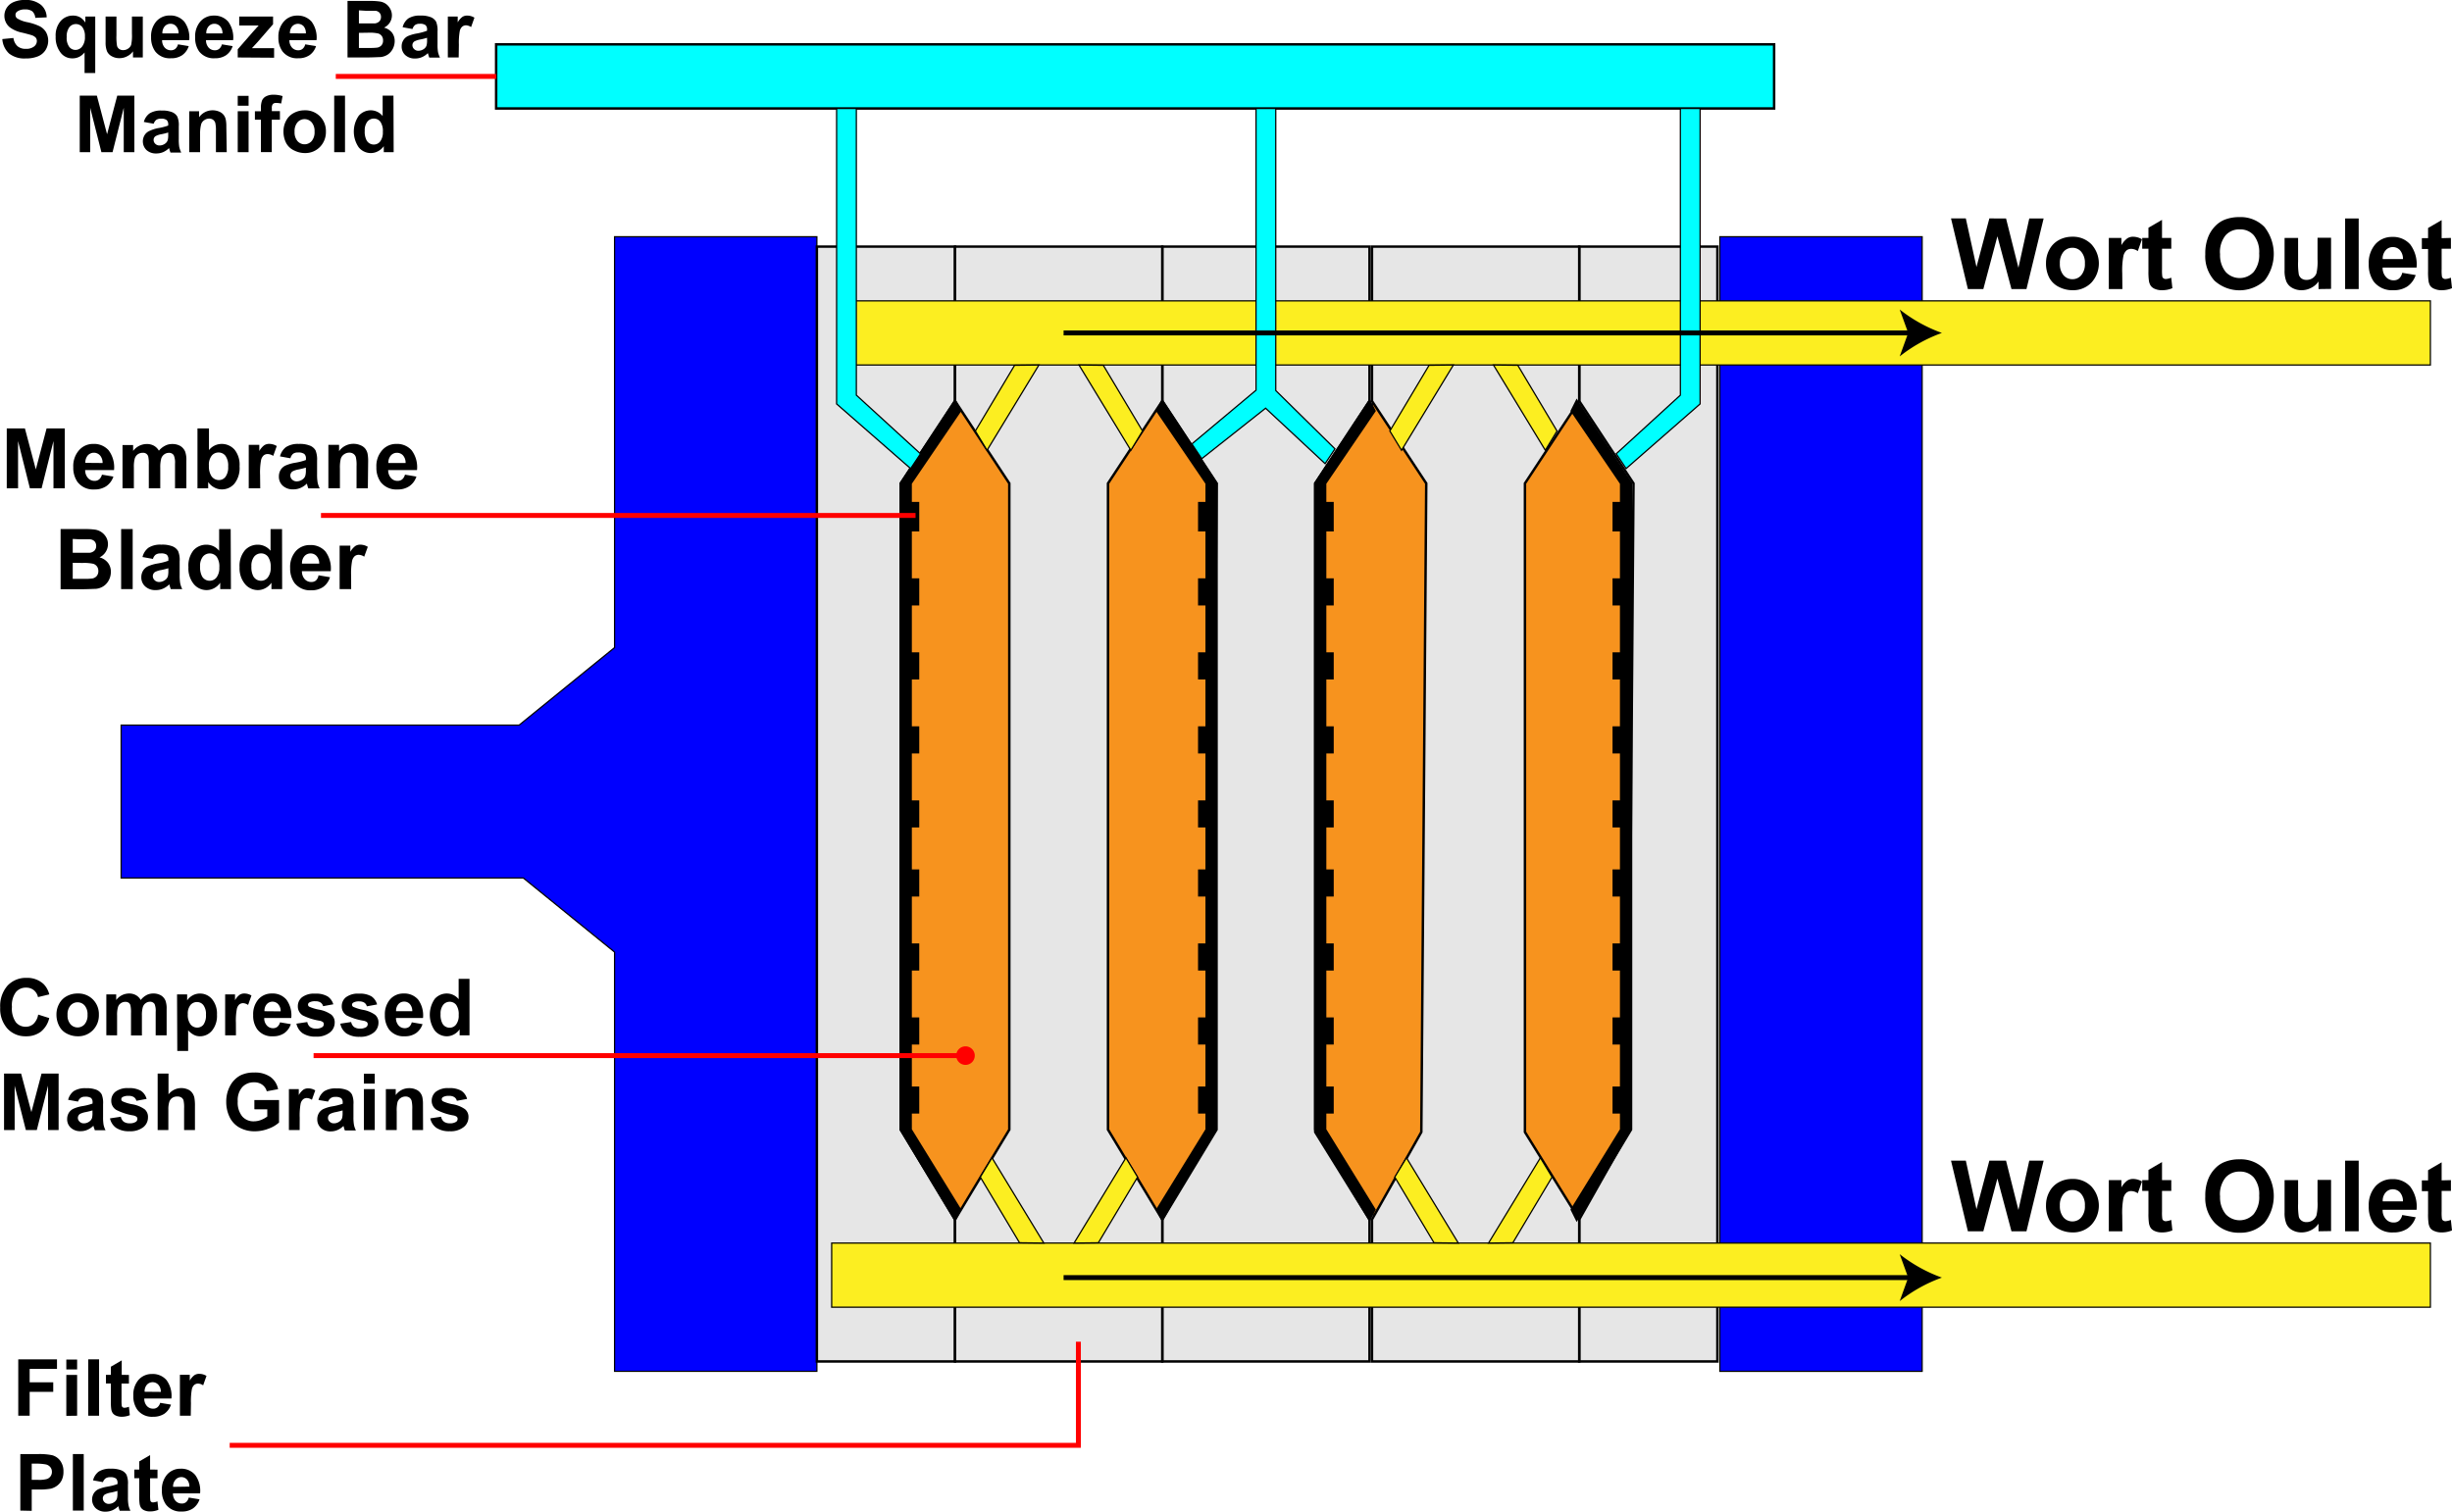 <?xml version="1.0" encoding="UTF-8"?> <svg xmlns="http://www.w3.org/2000/svg" viewBox="0 0 496.93 306.41"><title>Membrane Chamber 2 - Filtration</title><g id="Layer_1" data-name="Layer 1"><polygon points="183.55 97.99 183.55 228.99 194.55 247.21 205.55 228.99 205.55 97.99 194.55 81.29 183.55 97.99" style="fill:blue"></polygon><polygon points="223.55 97.99 223.55 228.99 234.55 247.21 244.55 228.99 245.55 97.99 234.55 81.29 223.55 97.99" style="fill:blue"></polygon><polygon points="267.75 97.73 267.75 229.73 278.75 246.95 288.75 229.73 289.75 97.73 278.75 81.03 267.75 97.73" style="fill:blue"></polygon><polygon points="308.05 97.73 308.05 229.73 319.05 246.95 329.05 229.73 330.05 97.73 319.05 81.03 308.05 97.73" style="fill:blue"></polygon><polygon points="183.55 97.99 183.55 228.99 194.55 247.21 205.55 228.99 205.55 97.99 194.55 81.29 183.55 97.99" style="fill:#f7931e;stroke:#000;stroke-miterlimit:10;stroke-width:0.25px"></polygon><polygon points="223.55 97.99 223.55 228.99 234.55 247.21 244.55 228.99 245.55 97.99 234.55 81.29 223.55 97.99" style="fill:#f7931e;stroke:#000;stroke-miterlimit:10;stroke-width:0.25px"></polygon><polygon points="267.75 97.73 267.75 229.73 278.75 246.95 288.75 229.73 289.75 97.73 278.75 81.03 267.75 97.73" style="fill:#f7931e;stroke:#000;stroke-miterlimit:10;stroke-width:0.25px"></polygon><polygon points="308.05 97.73 308.05 229.73 319.05 246.95 329.05 229.73 330.05 97.73 319.05 81.03 308.05 97.73" style="fill:#f7931e;stroke:#000;stroke-miterlimit:10;stroke-width:0.25px"></polygon></g><g id="Layer_8" data-name="Layer 8"><path d="M9.19,296.68l2.24.71a5,5,0,0,1-1.72,2.78,4.86,4.86,0,0,1-3,.91,4.92,4.92,0,0,1-3.75-1.55,6,6,0,0,1-1.47-4.27,6.25,6.25,0,0,1,1.48-4.44,5.07,5.07,0,0,1,3.88-1.58,4.82,4.82,0,0,1,3.42,1.24,4.56,4.56,0,0,1,1.17,2.11l-2.29.55a2.5,2.5,0,0,0-.85-1.41,2.45,2.45,0,0,0-1.57-.51,2.59,2.59,0,0,0-2.06.91,4.48,4.48,0,0,0-.8,3,4.77,4.77,0,0,0,.79,3.1,2.54,2.54,0,0,0,2,.92,2.31,2.31,0,0,0,1.58-.59A3.39,3.39,0,0,0,9.19,296.68Z" transform="translate(-1.45 -91.01)"></path><path d="M12.89,296.62a4.45,4.45,0,0,1,.54-2.11A3.68,3.68,0,0,1,15,292.94a4.48,4.48,0,0,1,2.2-.53,4.12,4.12,0,0,1,3.09,1.22,4.21,4.21,0,0,1,1.2,3.09,4.28,4.28,0,0,1-1.21,3.12,4.13,4.13,0,0,1-3.06,1.24,4.76,4.76,0,0,1-2.18-.52,3.53,3.53,0,0,1-1.57-1.51A5,5,0,0,1,12.89,296.62Zm2.25.12a2.71,2.71,0,0,0,.59,1.89,1.9,1.9,0,0,0,2.88,0,2.77,2.77,0,0,0,.58-1.9,2.73,2.73,0,0,0-.58-1.88,1.9,1.9,0,0,0-2.88,0A2.71,2.71,0,0,0,15.14,296.74Z" transform="translate(-1.45 -91.01)"></path><path d="M23,292.59h2v1.14a3.26,3.26,0,0,1,2.59-1.32,2.76,2.76,0,0,1,1.38.32,2.51,2.51,0,0,1,1,1,3.75,3.75,0,0,1,1.18-1,2.86,2.86,0,0,1,1.35-.32,3,3,0,0,1,1.55.37,2.25,2.25,0,0,1,.94,1.09,4.67,4.67,0,0,1,.23,1.71v5.31H33v-4.74a3.59,3.59,0,0,0-.22-1.6,1.06,1.06,0,0,0-.94-.47,1.49,1.49,0,0,0-.87.29,1.52,1.52,0,0,0-.58.82,5.91,5.91,0,0,0-.18,1.72v4H28v-4.55a6.16,6.16,0,0,0-.12-1.56.91.91,0,0,0-.36-.52,1.11,1.11,0,0,0-.67-.18,1.6,1.6,0,0,0-.91.28,1.44,1.44,0,0,0-.58.79,5.7,5.7,0,0,0-.18,1.71v4H23Z" transform="translate(-1.45 -91.01)"></path><path d="M37.33,292.59h2.05v1.22a3.08,3.08,0,0,1,1.08-1,3,3,0,0,1,1.51-.39,3.14,3.14,0,0,1,2.45,1.13,4.58,4.58,0,0,1,1,3.15,4.69,4.69,0,0,1-1,3.23A3.14,3.14,0,0,1,42,301.08a2.66,2.66,0,0,1-1.24-.28,4.05,4.05,0,0,1-1.18-.93v4.18h-2.2Zm2.18,4a3.22,3.22,0,0,0,.55,2.07,1.7,1.7,0,0,0,1.35.66,1.59,1.59,0,0,0,1.28-.61,3.22,3.22,0,0,0,.5-2,3,3,0,0,0-.52-1.94,1.62,1.62,0,0,0-1.3-.63,1.69,1.69,0,0,0-1.33.62A2.73,2.73,0,0,0,39.51,296.6Z" transform="translate(-1.45 -91.01)"></path><path d="M49.27,300.89H47.08v-8.3h2v1.18a3.41,3.41,0,0,1,.94-1.1,1.7,1.7,0,0,1,.95-.26,2.72,2.72,0,0,1,1.44.41l-.68,1.91a1.91,1.91,0,0,0-1-.36,1.2,1.2,0,0,0-.78.26,1.72,1.72,0,0,0-.5.92,12.38,12.38,0,0,0-.19,2.78Z" transform="translate(-1.45 -91.01)"></path><path d="M58.2,298.25l2.19.37a3.62,3.62,0,0,1-1.33,1.83,3.93,3.93,0,0,1-2.28.63,3.69,3.69,0,0,1-3.2-1.42,4.7,4.7,0,0,1-.82-2.86,4.63,4.63,0,0,1,1.07-3.23,3.55,3.55,0,0,1,2.73-1.16,3.65,3.65,0,0,1,2.92,1.22,5.36,5.36,0,0,1,1,3.74H55a2.17,2.17,0,0,0,.53,1.52,1.64,1.64,0,0,0,1.26.55,1.37,1.37,0,0,0,.87-.28A1.78,1.78,0,0,0,58.2,298.25Zm.13-2.22a2.09,2.09,0,0,0-.5-1.45,1.56,1.56,0,0,0-2.32,0,2,2,0,0,0-.46,1.42Z" transform="translate(-1.45 -91.01)"></path><path d="M61.52,298.52l2.21-.33a1.59,1.59,0,0,0,.57,1,1.9,1.9,0,0,0,1.2.33,2.16,2.16,0,0,0,1.28-.31.71.71,0,0,0,.29-.59.56.56,0,0,0-.16-.41,1.67,1.67,0,0,0-.73-.29,11.92,11.92,0,0,1-3.37-1.07,2.13,2.13,0,0,1-1-1.87,2.29,2.29,0,0,1,.85-1.81,4,4,0,0,1,2.64-.73,4.61,4.61,0,0,1,2.53.55A2.86,2.86,0,0,1,69,294.6l-2.07.38a1.31,1.31,0,0,0-.5-.74,1.86,1.86,0,0,0-1.06-.26,2.28,2.28,0,0,0-1.24.25.5.5,0,0,0-.25.44.49.49,0,0,0,.21.4,8.86,8.86,0,0,0,2.06.62,6.1,6.1,0,0,1,2.44,1,2,2,0,0,1,.69,1.64,2.52,2.52,0,0,1-1,2,4.27,4.27,0,0,1-2.82.82,4.64,4.64,0,0,1-2.69-.69A3.23,3.23,0,0,1,61.52,298.52Z" transform="translate(-1.45 -91.01)"></path><path d="M70.42,298.52l2.2-.33a1.69,1.69,0,0,0,.57,1,2,2,0,0,0,1.21.33,2.18,2.18,0,0,0,1.28-.31.71.71,0,0,0,.29-.59.56.56,0,0,0-.16-.41,1.67,1.67,0,0,0-.73-.29,11.92,11.92,0,0,1-3.37-1.07,2.13,2.13,0,0,1-1-1.87,2.29,2.29,0,0,1,.85-1.81,4,4,0,0,1,2.64-.73,4.61,4.61,0,0,1,2.53.55,2.86,2.86,0,0,1,1.14,1.64l-2.07.38a1.28,1.28,0,0,0-.51-.74,1.83,1.83,0,0,0-1-.26,2.32,2.32,0,0,0-1.25.25.52.52,0,0,0-.25.44.5.5,0,0,0,.22.4,8.7,8.7,0,0,0,2,.62,6.09,6.09,0,0,1,2.45,1,2,2,0,0,1,.69,1.64,2.52,2.52,0,0,1-1,2,4.27,4.27,0,0,1-2.82.82,4.64,4.64,0,0,1-2.69-.69A3.15,3.15,0,0,1,70.42,298.52Z" transform="translate(-1.45 -91.01)"></path><path d="M84.9,298.25l2.18.37a3.57,3.57,0,0,1-1.33,1.83,3.87,3.87,0,0,1-2.27.63,3.7,3.7,0,0,1-3.21-1.42,4.77,4.77,0,0,1-.82-2.86,4.59,4.59,0,0,1,1.08-3.23,3.55,3.55,0,0,1,2.73-1.16,3.68,3.68,0,0,1,2.92,1.22,5.41,5.41,0,0,1,1,3.74H81.7a2.22,2.22,0,0,0,.53,1.52,1.64,1.64,0,0,0,1.27.55,1.41,1.41,0,0,0,.87-.28A1.78,1.78,0,0,0,84.9,298.25ZM85,296a2.09,2.09,0,0,0-.49-1.45,1.51,1.51,0,0,0-1.14-.5,1.53,1.53,0,0,0-1.19.53,2.06,2.06,0,0,0-.46,1.42Z" transform="translate(-1.45 -91.01)"></path><path d="M96.6,300.89h-2v-1.22a3.34,3.34,0,0,1-1.2,1.06,3.08,3.08,0,0,1-1.39.35,3.15,3.15,0,0,1-2.45-1.16,5.63,5.63,0,0,1,0-6.42A3.24,3.24,0,0,1,92,292.41a3.08,3.08,0,0,1,2.4,1.15v-4.12h2.2Zm-5.86-4.33a3.71,3.71,0,0,0,.37,1.92,1.64,1.64,0,0,0,1.48.86,1.6,1.6,0,0,0,1.29-.64,2.94,2.94,0,0,0,.53-1.93,3.3,3.3,0,0,0-.51-2.06,1.69,1.69,0,0,0-2.63,0A2.8,2.8,0,0,0,90.74,296.56Z" transform="translate(-1.45 -91.01)"></path><path d="M2.27,320.09V308.64H5.73l2.08,7.81,2.06-7.81h3.46v11.45H11.19v-9l-2.28,9H6.69l-2.27-9v9Z" transform="translate(-1.45 -91.01)"></path><path d="M17.26,314.32l-2-.36a3.14,3.14,0,0,1,1.16-1.78,4.29,4.29,0,0,1,2.44-.57,5.32,5.32,0,0,1,2.19.34,2.23,2.23,0,0,1,1,.89,4.58,4.58,0,0,1,.29,2l0,2.56a9.15,9.15,0,0,0,.1,1.62,4.55,4.55,0,0,0,.4,1.11H20.65c0-.15-.12-.36-.21-.65,0-.13-.06-.21-.07-.26a3.87,3.87,0,0,1-1.21.82,3.28,3.28,0,0,1-1.36.28,2.79,2.79,0,0,1-2-.7,2.28,2.28,0,0,1-.74-1.76,2.41,2.41,0,0,1,.33-1.25,2.19,2.19,0,0,1,.94-.84,7.42,7.42,0,0,1,1.75-.52,12.24,12.24,0,0,0,2.13-.53v-.22a1.15,1.15,0,0,0-.31-.91,2,2,0,0,0-1.18-.26,1.51,1.51,0,0,0-.91.23A1.54,1.54,0,0,0,17.26,314.32Zm2.93,1.79c-.28.09-.72.2-1.33.33a4.27,4.27,0,0,0-1.2.38,1,1,0,0,0-.43.78,1.05,1.05,0,0,0,.35.79,1.18,1.18,0,0,0,.87.34,1.87,1.87,0,0,0,1.13-.39,1.4,1.4,0,0,0,.53-.73,4.23,4.23,0,0,0,.08-1.07Z" transform="translate(-1.45 -91.01)"></path><path d="M23.74,317.72l2.2-.33a1.69,1.69,0,0,0,.57,1,2,2,0,0,0,1.21.33,2.18,2.18,0,0,0,1.28-.31.71.71,0,0,0,.29-.59.56.56,0,0,0-.16-.41,1.67,1.67,0,0,0-.73-.29A11.92,11.92,0,0,1,25,316a2.13,2.13,0,0,1-1-1.87,2.29,2.29,0,0,1,.85-1.81,4,4,0,0,1,2.64-.73,4.61,4.61,0,0,1,2.53.55,2.86,2.86,0,0,1,1.14,1.64l-2.07.38a1.31,1.31,0,0,0-.5-.74,1.89,1.89,0,0,0-1.06-.26,2.32,2.32,0,0,0-1.25.25.52.52,0,0,0-.25.44.5.5,0,0,0,.22.4,8.2,8.2,0,0,0,2.05.62,6.09,6.09,0,0,1,2.45,1,2,2,0,0,1,.69,1.64,2.52,2.52,0,0,1-.95,2,4.27,4.27,0,0,1-2.82.82,4.64,4.64,0,0,1-2.69-.69A3.15,3.15,0,0,1,23.74,317.72Z" transform="translate(-1.45 -91.01)"></path><path d="M35.6,308.64v4.21a3.3,3.3,0,0,1,3.91-1,2.09,2.09,0,0,1,.91.72,2.6,2.6,0,0,1,.43,1,9.33,9.33,0,0,1,.11,1.65v4.87h-2.2v-4.38a6.82,6.82,0,0,0-.12-1.66,1.1,1.1,0,0,0-.44-.56,1.42,1.42,0,0,0-.8-.2,1.76,1.76,0,0,0-1,.26,1.54,1.54,0,0,0-.63.8,4.89,4.89,0,0,0-.2,1.58v4.16H33.4V308.64Z" transform="translate(-1.45 -91.01)"></path><path d="M53,315.88V314h5v4.56a6.28,6.28,0,0,1-2.11,1.24,7.6,7.6,0,0,1-2.79.54,6.28,6.28,0,0,1-3.13-.76,4.81,4.81,0,0,1-2-2.15,7,7,0,0,1-.67-3.06,6.61,6.61,0,0,1,.75-3.18A5.12,5.12,0,0,1,50.19,309a6,6,0,0,1,2.75-.57,5.44,5.44,0,0,1,3.33.9,4,4,0,0,1,1.54,2.47l-2.3.43a2.38,2.38,0,0,0-.91-1.33,2.7,2.7,0,0,0-1.66-.49,3.13,3.13,0,0,0-2.41,1,4,4,0,0,0-.9,2.85,4.46,4.46,0,0,0,.91,3.06,3,3,0,0,0,2.37,1,4,4,0,0,0,1.46-.29,5,5,0,0,0,1.25-.69v-1.45Z" transform="translate(-1.45 -91.01)"></path><path d="M62.18,320.09H60v-8.3h2V313a3.66,3.66,0,0,1,.94-1.1,1.72,1.72,0,0,1,.95-.26,2.78,2.78,0,0,1,1.45.41l-.68,1.91a1.94,1.94,0,0,0-1-.36,1.2,1.2,0,0,0-.78.26,1.66,1.66,0,0,0-.51.92,13.27,13.27,0,0,0-.18,2.78Z" transform="translate(-1.45 -91.01)"></path><path d="M67.94,314.32,66,314a3.14,3.14,0,0,1,1.16-1.78,4.27,4.27,0,0,1,2.44-.57,5.29,5.29,0,0,1,2.18.34,2.13,2.13,0,0,1,1,.89,4.4,4.4,0,0,1,.3,2l0,2.56a8.94,8.94,0,0,0,.11,1.62,4.94,4.94,0,0,0,.39,1.11H71.34a6.33,6.33,0,0,1-.21-.65c0-.13-.06-.21-.08-.26a3.72,3.72,0,0,1-1.2.82,3.33,3.33,0,0,1-1.37.28,2.82,2.82,0,0,1-2-.7,2.31,2.31,0,0,1-.73-1.76,2.41,2.41,0,0,1,.33-1.25,2.13,2.13,0,0,1,.94-.84,7.42,7.42,0,0,1,1.75-.52,12.5,12.5,0,0,0,2.13-.53v-.22a1.15,1.15,0,0,0-.31-.91,2,2,0,0,0-1.18-.26,1.49,1.49,0,0,0-.91.23A1.61,1.61,0,0,0,67.94,314.32Zm2.94,1.79c-.28.09-.73.2-1.33.33a4.27,4.27,0,0,0-1.2.38.93.93,0,0,0-.43.78,1,1,0,0,0,.34.79,1.18,1.18,0,0,0,.88.34,1.91,1.91,0,0,0,1.13-.39,1.4,1.4,0,0,0,.53-.73,4.77,4.77,0,0,0,.08-1.07Z" transform="translate(-1.45 -91.01)"></path><path d="M75.2,310.67v-2h2.2v2Zm0,9.42v-8.3h2.2v8.3Z" transform="translate(-1.45 -91.01)"></path><path d="M87.19,320.09H85v-4.23a6.7,6.7,0,0,0-.14-1.74,1.27,1.27,0,0,0-.46-.62,1.33,1.33,0,0,0-.76-.21,1.73,1.73,0,0,0-1,.31,1.58,1.58,0,0,0-.63.83,7.31,7.31,0,0,0-.16,1.9v3.76h-2.2v-8.3h2V313a3.31,3.31,0,0,1,2.73-1.4,3.19,3.19,0,0,1,1.33.26,2.09,2.09,0,0,1,.91.67,2.29,2.29,0,0,1,.43.92,6.83,6.83,0,0,1,.12,1.47Z" transform="translate(-1.45 -91.01)"></path><path d="M88.65,317.72l2.2-.33a1.59,1.59,0,0,0,.57,1,1.94,1.94,0,0,0,1.2.33,2.14,2.14,0,0,0,1.28-.31.69.69,0,0,0,.29-.59.59.59,0,0,0-.15-.41,1.73,1.73,0,0,0-.74-.29A11.81,11.81,0,0,1,89.94,316a2.14,2.14,0,0,1-1-1.87,2.32,2.32,0,0,1,.85-1.81,4,4,0,0,1,2.64-.73,4.65,4.65,0,0,1,2.54.55,2.86,2.86,0,0,1,1.14,1.64l-2.07.38a1.28,1.28,0,0,0-.51-.74,1.86,1.86,0,0,0-1.06-.26,2.28,2.28,0,0,0-1.24.25.5.5,0,0,0-.25.44.47.47,0,0,0,.22.4,8.2,8.2,0,0,0,2.05.62,6.09,6.09,0,0,1,2.45,1,2,2,0,0,1,.69,1.64,2.5,2.5,0,0,1-1,2,4.24,4.24,0,0,1-2.82.82,4.61,4.61,0,0,1-2.68-.69A3.15,3.15,0,0,1,88.65,317.72Z" transform="translate(-1.45 -91.01)"></path></g><g id="Layer_2" data-name="Layer 2"><polygon points="165.55 47.99 165.55 277.99 124.55 277.99 124.55 193 106.07 177.99 24.55 177.99 24.55 146.99 105.21 146.99 124.55 131.28 124.55 47.99 165.55 47.99" style="fill:blue;stroke:#000;stroke-miterlimit:10;stroke-width:0.25px"></polygon><rect x="348.55" y="47.99" width="41" height="230" style="fill:blue;stroke:#000;stroke-miterlimit:10;stroke-width:0.25px"></rect></g><g id="Layer_3" data-name="Layer 3"><polygon points="165.55 49.99 193.55 49.99 193.55 81.3 182.55 97.99 182.55 228.99 193.55 247.21 193.55 275.99 165.55 275.99 165.55 49.99" style="fill:#e6e6e6;stroke:#000;stroke-miterlimit:10;stroke-width:0.5px"></polygon><polygon points="348.05 49.99 320.05 49.99 320.05 81.3 331.05 97.99 330.05 229.49 320.05 247.21 320.05 275.99 348.05 275.99 348.05 49.99" style="fill:#e6e6e6;stroke:#000;stroke-miterlimit:10;stroke-width:0.5px"></polygon><polygon points="277.55 81.29 266.55 97.99 266.55 229.49 277.55 247.21 277.55 275.99 235.55 275.99 235.55 247.21 245.55 229.49 246.55 97.99 235.55 81.29 235.55 49.99 277.55 49.99 277.55 81.29" style="fill:#e6e6e6;stroke:#000;stroke-miterlimit:10;stroke-width:0.5px"></polygon><polygon points="235.55 81.29 224.55 97.99 224.55 228.99 235.55 247.21 235.55 275.99 193.55 275.99 193.55 247.21 204.55 228.99 204.55 97.99 193.55 81.29 193.55 49.99 235.55 49.99 235.55 81.29" style="fill:#e6e6e6;stroke:#000;stroke-miterlimit:10;stroke-width:0.5px"></polygon><polygon points="278.05 81.29 289.05 97.99 288.05 229.49 278.05 247.21 278.05 275.99 320.05 275.99 320.05 247.21 309.05 229.49 309.05 97.99 320.05 81.29 320.05 49.99 278.05 49.99 278.05 81.29" style="fill:#e6e6e6;stroke:#000;stroke-miterlimit:10;stroke-width:0.5px"></polygon></g><g id="Layer_5" data-name="Layer 5"><polygon points="184.55 228.99 194.55 245.21 193.55 247.21 182.55 228.99 182.55 97.99 193.55 81.29 194.55 83.29 184.55 97.99 184.55 101.99 186.05 101.99 186.05 107.49 184.55 107.48 184.55 117.49 186.05 117.49 186.05 122.49 184.55 122.49 184.55 132.49 186.05 132.49 186.05 137.49 184.55 137.49 184.55 147.49 186.05 147.49 186.05 152.49 184.55 152.49 184.55 162.5 186.05 162.5 186.05 167.49 184.55 167.49 184.55 176.49 186.05 176.49 186.05 181.49 184.55 181.49 184.55 191.49 186.05 191.49 186.05 196.49 184.55 196.49 184.55 206.5 186.05 206.5 186.05 211.49 184.55 211.49 184.55 220.5 186.05 220.5 186.05 225.49 184.55 225.49 184.55 228.99" style="stroke:#000;stroke-miterlimit:10;stroke-width:0.5px"></polygon><polygon points="244.55 228.99 234.55 245.21 235.55 247.21 246.55 228.99 246.55 97.99 235.55 81.29 234.55 83.29 244.55 97.99 244.55 101.99 243.05 101.99 243.05 107.49 244.55 107.48 244.55 117.49 243.05 117.49 243.05 122.49 244.55 122.49 244.55 132.49 243.05 132.49 243.05 137.49 244.55 137.49 244.55 147.49 243.05 147.49 243.05 152.49 244.55 152.49 244.55 162.5 243.05 162.5 243.05 167.49 244.55 167.49 244.55 176.49 243.05 176.49 243.05 181.49 244.55 181.49 244.55 191.49 243.05 191.49 243.05 196.49 244.55 196.49 244.55 206.5 243.05 206.5 243.05 211.49 244.55 211.49 244.55 220.5 243.05 220.5 243.05 225.49 244.55 225.49 244.55 228.99" style="stroke:#000;stroke-miterlimit:10;stroke-width:0.5px"></polygon><polygon points="268.55 228.99 278.55 245.21 277.55 247.21 266.55 228.99 266.55 97.99 277.55 81.29 278.55 83.29 268.55 97.99 268.55 101.99 270.05 101.99 270.05 107.49 268.55 107.48 268.55 117.49 270.05 117.49 270.05 122.49 268.55 122.49 268.55 132.49 270.05 132.49 270.05 137.49 268.55 137.49 268.55 147.49 270.05 147.49 270.05 152.49 268.55 152.49 268.55 162.5 270.05 162.5 270.05 167.49 268.55 167.49 268.55 176.49 270.05 176.49 270.05 181.49 268.55 181.49 268.55 191.49 270.05 191.49 270.05 196.49 268.55 196.49 268.55 206.5 270.05 206.5 270.05 211.49 268.55 211.49 268.55 220.5 270.05 220.5 270.05 225.49 268.55 225.49 268.55 228.99" style="stroke:#000;stroke-miterlimit:10;stroke-width:0.5px"></polygon><polygon points="328.55 228.99 318.55 245.21 319.55 247.21 330.55 228.99 330.55 97.99 319.55 81.29 318.55 83.29 328.55 97.99 328.55 101.99 327.05 101.99 327.05 107.49 328.55 107.48 328.55 117.49 327.05 117.49 327.05 122.49 328.55 122.49 328.55 132.49 327.05 132.49 327.05 137.49 328.55 137.49 328.55 147.49 327.05 147.49 327.05 152.49 328.55 152.49 328.55 162.5 327.05 162.5 327.05 167.49 328.55 167.49 328.55 176.49 327.05 176.49 327.05 181.49 328.55 181.49 328.55 191.49 327.05 191.49 327.05 196.49 328.55 196.49 328.55 206.5 327.05 206.5 327.05 211.49 328.55 211.49 328.55 220.5 327.05 220.5 327.05 225.49 328.55 225.49 328.55 228.99" style="stroke:#000;stroke-miterlimit:10;stroke-width:0.5px"></polygon></g><g id="Layer_4" data-name="Layer 4"><rect x="168.55" y="251.99" width="324" height="13" style="fill:#fcee21;stroke:#000;stroke-miterlimit:10;stroke-width:0.25px"></rect><rect x="170.55" y="60.99" width="322" height="13" style="fill:#fcee21;stroke:#000;stroke-miterlimit:10;stroke-width:0.25px"></rect><rect x="100.55" y="8.99" width="259" height="13" style="fill:aqua;stroke:#000;stroke-miterlimit:10;stroke-width:0.5px"></rect><polygon points="184.55 94.99 169.55 81.88 169.55 21.99 173.55 21.99 173.55 80.1 186.55 91.99 184.55 94.99" style="fill:aqua;stroke:#000;stroke-miterlimit:10;stroke-width:0.25px"></polygon><polygon points="329.55 94.99 344.55 81.88 344.55 21.99 340.55 21.99 340.55 80.1 327.55 91.99 329.55 94.99" style="fill:aqua;stroke:#000;stroke-miterlimit:10;stroke-width:0.25px"></polygon><polygon points="270.55 90.99 268.55 93.99 256.49 82.75 243.55 92.99 241.55 89.99 254.55 79.1 254.55 21.99 258.55 21.99 258.55 79.17 270.55 90.99" style="fill:aqua;stroke:#000;stroke-miterlimit:10;stroke-width:0.25px"></polygon><polygon points="201.04 234.7 211.55 251.99 206.62 251.93 198.67 238.61 201.04 234.7" style="fill:#fcee21;stroke:#000;stroke-miterlimit:10;stroke-width:0.25px"></polygon><path d="M225,349" transform="translate(-1.45 -91.01)" style="fill:none;stroke:#fcee21;stroke-miterlimit:10;stroke-width:4px"></path><path d="M235,328.17" transform="translate(-1.45 -91.01)" style="fill:none;stroke:#fcee21;stroke-miterlimit:10;stroke-width:4px"></path><path d="M317,346" transform="translate(-1.45 -91.01)" style="fill:none;stroke:#fcee21;stroke-miterlimit:10;stroke-width:4px"></path><path d="M327,325.17" transform="translate(-1.45 -91.01)" style="fill:none;stroke:#fcee21;stroke-miterlimit:10;stroke-width:4px"></path><path d="M305,347" transform="translate(-1.45 -91.01)" style="fill:none;stroke:#fcee21;stroke-miterlimit:10;stroke-width:4px"></path><path d="M295,326.17" transform="translate(-1.45 -91.01)" style="fill:none;stroke:#fcee21;stroke-miterlimit:10;stroke-width:4px"></path><path d="M326,183" transform="translate(-1.45 -91.01)" style="fill:none;stroke:#fcee21;stroke-miterlimit:10;stroke-width:4px"></path><path d="M316,162.17" transform="translate(-1.45 -91.01)" style="fill:none;stroke:#fcee21;stroke-miterlimit:10;stroke-width:4px"></path><path d="M236,182" transform="translate(-1.45 -91.01)" style="fill:none;stroke:#fcee21;stroke-miterlimit:10;stroke-width:4px"></path><path d="M226,161.17" transform="translate(-1.45 -91.01)" style="fill:none;stroke:#fcee21;stroke-miterlimit:10;stroke-width:4px"></path><path d="M295,184" transform="translate(-1.45 -91.01)" style="fill:none;stroke:#fcee21;stroke-miterlimit:10;stroke-width:4px"></path><path d="M305,163.17" transform="translate(-1.45 -91.01)" style="fill:none;stroke:#fcee21;stroke-miterlimit:10;stroke-width:4px"></path><path d="M201,182" transform="translate(-1.45 -91.01)" style="fill:none;stroke:#fcee21;stroke-miterlimit:10;stroke-width:4px"></path><polygon points="285.04 234.7 295.55 251.99 290.62 251.93 282.67 238.61 285.04 234.7" style="fill:#fcee21;stroke:#000;stroke-miterlimit:10;stroke-width:0.25px"></polygon><polygon points="228.18 234.7 217.67 251.99 222.6 251.93 230.55 238.61 228.18 234.7" style="fill:#fcee21;stroke:#000;stroke-miterlimit:10;stroke-width:0.25px"></polygon><polygon points="312.18 234.7 301.67 251.99 306.6 251.93 314.55 238.61 312.18 234.7" style="fill:#fcee21;stroke:#000;stroke-miterlimit:10;stroke-width:0.25px"></polygon><polygon points="200.04 91.28 210.55 73.99 205.62 74.05 197.67 87.37 200.04 91.28" style="fill:#fcee21;stroke:#000;stroke-miterlimit:10;stroke-width:0.25px"></polygon><polygon points="229.18 91.28 218.67 73.99 223.6 74.05 231.55 87.37 229.18 91.28" style="fill:#fcee21;stroke:#000;stroke-miterlimit:10;stroke-width:0.25px"></polygon><polygon points="313.18 91.28 302.67 73.99 307.6 74.05 315.55 87.37 313.18 91.28" style="fill:#fcee21;stroke:#000;stroke-miterlimit:10;stroke-width:0.25px"></polygon><polygon points="284.04 91.28 294.55 73.99 289.62 74.05 281.67 87.37 284.04 91.28" style="fill:#fcee21;stroke:#000;stroke-miterlimit:10;stroke-width:0.25px"></polygon><path d="M400.27,149.61l-3.42-14.32h3l2.16,9.84,2.61-9.84H408l2.51,10,2.2-10h2.91l-3.48,14.32H409.1l-2.85-10.7-2.85,10.7Z" transform="translate(-1.45 -91.01)"></path><path d="M416.1,144.28a5.61,5.61,0,0,1,.67-2.65,4.67,4.67,0,0,1,1.91-1.95,5.64,5.64,0,0,1,2.76-.68,5.19,5.19,0,0,1,3.86,1.53,5.75,5.75,0,0,1,0,7.77,5.12,5.12,0,0,1-3.82,1.54,6,6,0,0,1-2.72-.64,4.45,4.45,0,0,1-2-1.89A6.28,6.28,0,0,1,416.1,144.28Zm2.81.14a3.5,3.5,0,0,0,.73,2.37,2.35,2.35,0,0,0,1.81.82,2.32,2.32,0,0,0,1.8-.82,3.47,3.47,0,0,0,.73-2.39,3.4,3.4,0,0,0-.73-2.34,2.29,2.29,0,0,0-1.8-.82,2.32,2.32,0,0,0-1.81.82A3.47,3.47,0,0,0,418.91,144.42Z" transform="translate(-1.45 -91.01)"></path><path d="M431.58,149.61h-2.75V139.24h2.55v1.47a4.48,4.48,0,0,1,1.18-1.37,2.1,2.1,0,0,1,1.19-.34,3.53,3.53,0,0,1,1.8.52l-.85,2.39a2.39,2.39,0,0,0-1.29-.45,1.51,1.51,0,0,0-1,.32,2.15,2.15,0,0,0-.63,1.15,15.8,15.8,0,0,0-.23,3.48Z" transform="translate(-1.45 -91.01)"></path><path d="M441.49,139.24v2.19h-1.88v4.17a9.29,9.29,0,0,0,.06,1.48.6.6,0,0,0,.24.35.79.79,0,0,0,.47.14,3.48,3.48,0,0,0,1.1-.27l.23,2.13a5.3,5.3,0,0,1-2.16.41,3.37,3.37,0,0,1-1.34-.25,2,2,0,0,1-.88-.64,2.58,2.58,0,0,1-.38-1.07,12.94,12.94,0,0,1-.09-1.93v-4.52H435.6v-2.19h1.26v-2.06l2.75-1.6v3.66Z" transform="translate(-1.45 -91.01)"></path><path d="M448.38,142.54a9,9,0,0,1,.66-3.67,6.71,6.71,0,0,1,1.33-2,5.54,5.54,0,0,1,1.85-1.29,8,8,0,0,1,3.09-.56,6.71,6.71,0,0,1,5.06,2,8.79,8.79,0,0,1,0,10.89,7.54,7.54,0,0,1-10.12,0A7.35,7.35,0,0,1,448.38,142.54Zm3-.1a5.38,5.38,0,0,0,1.13,3.69,3.86,3.86,0,0,0,5.68,0,5.48,5.48,0,0,0,1.11-3.74,5.38,5.38,0,0,0-1.08-3.67,3.63,3.63,0,0,0-2.86-1.21,3.7,3.7,0,0,0-2.88,1.22A5.42,5.42,0,0,0,451.36,142.44Z" transform="translate(-1.45 -91.01)"></path><path d="M471.33,149.61v-1.55a3.84,3.84,0,0,1-1.49,1.3,4.13,4.13,0,0,1-1.94.48,3.77,3.77,0,0,1-1.88-.46,2.71,2.71,0,0,1-1.2-1.28,5.75,5.75,0,0,1-.37-2.3v-6.56h2.74V144a13.25,13.25,0,0,0,.15,2.68,1.5,1.5,0,0,0,.56.79,1.68,1.68,0,0,0,1,.28,2.13,2.13,0,0,0,1.26-.38,2,2,0,0,0,.76-1,10.84,10.84,0,0,0,.21-2.8v-4.37h2.74v10.37Z" transform="translate(-1.45 -91.01)"></path><path d="M476.72,149.61V135.29h2.75v14.32Z" transform="translate(-1.45 -91.01)"></path><path d="M488.29,146.31l2.73.46a4.55,4.55,0,0,1-1.66,2.29,4.93,4.93,0,0,1-2.85.78,4.68,4.68,0,0,1-4-1.76,6,6,0,0,1-1-3.58,5.73,5.73,0,0,1,1.35-4,4.45,4.45,0,0,1,3.41-1.46,4.6,4.6,0,0,1,3.65,1.53,6.77,6.77,0,0,1,1.28,4.68h-6.88a2.73,2.73,0,0,0,.67,1.9,2,2,0,0,0,1.58.68,1.63,1.63,0,0,0,1.08-.35A2.11,2.11,0,0,0,488.29,146.31Zm.15-2.78a2.66,2.66,0,0,0-.61-1.81,1.91,1.91,0,0,0-1.43-.62,1.89,1.89,0,0,0-1.48.66,2.51,2.51,0,0,0-.58,1.77Z" transform="translate(-1.45 -91.01)"></path><path d="M498.16,139.24v2.19h-1.88v4.17a9.29,9.29,0,0,0,.06,1.48.6.6,0,0,0,.24.35.79.79,0,0,0,.47.14,3.48,3.48,0,0,0,1.1-.27l.23,2.13a5.3,5.3,0,0,1-2.16.41,3.37,3.37,0,0,1-1.34-.25A2,2,0,0,1,494,149a2.58,2.58,0,0,1-.38-1.07,12.94,12.94,0,0,1-.09-1.93v-4.52h-1.26v-2.19h1.26v-2.06l2.75-1.6v3.66Z" transform="translate(-1.45 -91.01)"></path><line x1="215.55" y1="258.99" x2="387.51" y2="258.99" style="fill:none;stroke:#000;stroke-miterlimit:10"></line><path d="M395,350a30.1,30.1,0,0,0-8.55,4.76l1.72-4.76-1.72-4.75A30.31,30.31,0,0,0,395,350Z" transform="translate(-1.45 -91.01)"></path><line x1="215.55" y1="67.49" x2="387.51" y2="67.49" style="fill:none;stroke:#000;stroke-miterlimit:10"></line><path d="M395,158.5a30.1,30.1,0,0,0-8.55,4.76l1.72-4.76-1.72-4.75A30.31,30.31,0,0,0,395,158.5Z" transform="translate(-1.45 -91.01)"></path><path d="M196.5,186.5" transform="translate(-1.45 -91.01)" style="fill:none;stroke:#000;stroke-miterlimit:10"></path><path d="M400.27,340.61l-3.42-14.32h3l2.16,9.84,2.61-9.84H408l2.51,10,2.2-10h2.91l-3.48,14.32H409.1l-2.85-10.7-2.85,10.7Z" transform="translate(-1.45 -91.01)"></path><path d="M416.1,335.28a5.61,5.61,0,0,1,.67-2.65,4.67,4.67,0,0,1,1.91-1.95,5.64,5.64,0,0,1,2.76-.68,5.19,5.19,0,0,1,3.86,1.53,5.74,5.74,0,0,1,0,7.76,5.09,5.09,0,0,1-3.82,1.55,6,6,0,0,1-2.72-.64,4.45,4.45,0,0,1-2-1.89A6.28,6.28,0,0,1,416.1,335.28Zm2.81.14a3.5,3.5,0,0,0,.73,2.37,2.35,2.35,0,0,0,1.81.82,2.32,2.32,0,0,0,1.8-.82,3.47,3.47,0,0,0,.73-2.39,3.4,3.4,0,0,0-.73-2.34,2.29,2.29,0,0,0-1.8-.82,2.32,2.32,0,0,0-1.81.82A3.47,3.47,0,0,0,418.91,335.42Z" transform="translate(-1.45 -91.01)"></path><path d="M431.58,340.61h-2.75V330.24h2.55v1.47a4.48,4.48,0,0,1,1.18-1.37,2.1,2.1,0,0,1,1.19-.34,3.53,3.53,0,0,1,1.8.52l-.85,2.39a2.39,2.39,0,0,0-1.29-.45,1.51,1.51,0,0,0-1,.32,2.15,2.15,0,0,0-.63,1.15,15.8,15.8,0,0,0-.23,3.48Z" transform="translate(-1.45 -91.01)"></path><path d="M441.49,330.24v2.19h-1.88v4.18a9.21,9.21,0,0,0,.06,1.47.6.6,0,0,0,.24.35.79.79,0,0,0,.47.14,3.48,3.48,0,0,0,1.1-.27l.23,2.13a5.3,5.3,0,0,1-2.16.41,3.37,3.37,0,0,1-1.34-.25,2,2,0,0,1-.88-.64,2.58,2.58,0,0,1-.38-1.07,12.94,12.94,0,0,1-.09-1.93v-4.52H435.6v-2.19h1.26v-2.06l2.75-1.6v3.66Z" transform="translate(-1.45 -91.01)"></path><path d="M448.38,333.54a9,9,0,0,1,.66-3.67,6.71,6.71,0,0,1,1.33-2,5.37,5.37,0,0,1,1.85-1.28,7.81,7.81,0,0,1,3.09-.57,6.71,6.71,0,0,1,5.06,2,8.77,8.77,0,0,1,0,10.88,6.67,6.67,0,0,1-5,2,6.74,6.74,0,0,1-5.08-2A7.35,7.35,0,0,1,448.38,333.54Zm3-.1a5.38,5.38,0,0,0,1.13,3.69,3.86,3.86,0,0,0,5.68,0,5.48,5.48,0,0,0,1.11-3.74,5.38,5.38,0,0,0-1.08-3.67,3.63,3.63,0,0,0-2.86-1.21,3.7,3.7,0,0,0-2.88,1.22A5.42,5.42,0,0,0,451.36,333.44Z" transform="translate(-1.45 -91.01)"></path><path d="M471.33,340.61v-1.55a4,4,0,0,1-1.49,1.31,4.24,4.24,0,0,1-1.94.47,3.77,3.77,0,0,1-1.88-.46,2.71,2.71,0,0,1-1.2-1.28,5.75,5.75,0,0,1-.37-2.3v-6.56h2.74V335a13.25,13.25,0,0,0,.15,2.68,1.44,1.44,0,0,0,.56.78,1.61,1.61,0,0,0,1,.29,2.13,2.13,0,0,0,1.26-.38,2,2,0,0,0,.76-1,10.84,10.84,0,0,0,.21-2.8v-4.37h2.74v10.37Z" transform="translate(-1.45 -91.01)"></path><path d="M476.72,340.61V326.29h2.75v14.32Z" transform="translate(-1.45 -91.01)"></path><path d="M488.29,337.31l2.73.46a4.55,4.55,0,0,1-1.66,2.29,4.93,4.93,0,0,1-2.85.78,4.68,4.68,0,0,1-4-1.76,6,6,0,0,1-1-3.58,5.73,5.73,0,0,1,1.35-4,4.45,4.45,0,0,1,3.41-1.46,4.6,4.6,0,0,1,3.65,1.53,6.77,6.77,0,0,1,1.28,4.68h-6.88a2.73,2.73,0,0,0,.67,1.9,2,2,0,0,0,1.58.68,1.63,1.63,0,0,0,1.08-.35A2.11,2.11,0,0,0,488.29,337.31Zm.15-2.77a2.67,2.67,0,0,0-.61-1.82,1.91,1.91,0,0,0-1.43-.62,1.89,1.89,0,0,0-1.48.66,2.51,2.51,0,0,0-.58,1.78Z" transform="translate(-1.45 -91.01)"></path><path d="M498.16,330.24v2.19h-1.88v4.18a9.21,9.21,0,0,0,.06,1.47.6.6,0,0,0,.24.35.79.79,0,0,0,.47.14,3.48,3.48,0,0,0,1.1-.27l.23,2.13a5.3,5.3,0,0,1-2.16.41,3.37,3.37,0,0,1-1.34-.25A2,2,0,0,1,494,340a2.58,2.58,0,0,1-.38-1.07,12.94,12.94,0,0,1-.09-1.93v-4.52h-1.26v-2.19h1.26v-2.06l2.75-1.6v3.66Z" transform="translate(-1.45 -91.01)"></path></g><g id="Layer_9" data-name="Layer 9"><path d="M1.92,98.93l2.25-.22A2.76,2.76,0,0,0,5,100.38a2.5,2.5,0,0,0,1.67.53,2.56,2.56,0,0,0,1.69-.48,1.41,1.41,0,0,0,.56-1.1,1.08,1.08,0,0,0-.23-.69,1.92,1.92,0,0,0-.84-.5c-.27-.09-.89-.26-1.85-.5a6.29,6.29,0,0,1-2.61-1.13A3,3,0,0,1,2.34,94.2a2.94,2.94,0,0,1,.49-1.63,3.07,3.07,0,0,1,1.43-1.16A5.71,5.71,0,0,1,6.52,91,4.82,4.82,0,0,1,9.76,92a3.36,3.36,0,0,1,1.15,2.53l-2.31.1A2,2,0,0,0,8,93.31a2.34,2.34,0,0,0-1.47-.39,2.59,2.59,0,0,0-1.57.42.81.81,0,0,0-.37.71.86.86,0,0,0,.34.69A6,6,0,0,0,7,95.51a11.19,11.19,0,0,1,2.49.82,3.26,3.26,0,0,1,1.27,1.17,3.59,3.59,0,0,1-.09,3.67,3.31,3.31,0,0,1-1.55,1.27,6.44,6.44,0,0,1-2.49.42,5,5,0,0,1-3.34-1A4.4,4.4,0,0,1,1.92,98.93Z" transform="translate(-1.45 -91.01)"></path><path d="M18.59,105.81v-4.17a3.26,3.26,0,0,1-1.07.88,3,3,0,0,1-1.39.32,2.92,2.92,0,0,1-2.32-1.06,5,5,0,0,1-1.08-3.36,4.48,4.48,0,0,1,1-3.13,3.26,3.26,0,0,1,2.51-1.12,2.9,2.9,0,0,1,1.44.35,3.31,3.31,0,0,1,1.07,1.07V94.36h2v11.45Zm.07-7.4a3,3,0,0,0-.52-1.9,1.64,1.64,0,0,0-1.3-.62,1.67,1.67,0,0,0-1.33.63,3.09,3.09,0,0,0-.54,2,3,3,0,0,0,.52,2,1.58,1.58,0,0,0,1.27.61,1.72,1.72,0,0,0,1.33-.68A3.08,3.08,0,0,0,18.66,98.41Z" transform="translate(-1.45 -91.01)"></path><path d="M28.4,102.66v-1.24a3.16,3.16,0,0,1-1.19,1,3.27,3.27,0,0,1-1.56.38,3.08,3.08,0,0,1-1.5-.36,2.22,2.22,0,0,1-1-1,4.61,4.61,0,0,1-.3-1.84V94.36h2.2v3.81a10.76,10.76,0,0,0,.12,2.15,1.17,1.17,0,0,0,.44.62,1.3,1.3,0,0,0,.81.23,1.7,1.7,0,0,0,1-.31,1.54,1.54,0,0,0,.61-.76,9,9,0,0,0,.16-2.24v-3.5h2.2v8.3Z" transform="translate(-1.45 -91.01)"></path><path d="M37.52,100l2.18.36a3.55,3.55,0,0,1-1.33,1.84,3.87,3.87,0,0,1-2.27.62,3.72,3.72,0,0,1-3.21-1.41,4.79,4.79,0,0,1-.82-2.86,4.59,4.59,0,0,1,1.08-3.23,3.56,3.56,0,0,1,2.73-1.17A3.68,3.68,0,0,1,38.8,95.4a5.41,5.41,0,0,1,1,3.74h-5.5a2.23,2.23,0,0,0,.53,1.52,1.67,1.67,0,0,0,1.27.54,1.35,1.35,0,0,0,.87-.28A1.74,1.74,0,0,0,37.52,100Zm.12-2.22a2.09,2.09,0,0,0-.49-1.45,1.51,1.51,0,0,0-1.14-.5,1.53,1.53,0,0,0-1.19.53,2.06,2.06,0,0,0-.46,1.42Z" transform="translate(-1.45 -91.01)"></path><path d="M46.42,100l2.18.36a3.55,3.55,0,0,1-1.33,1.84,3.92,3.92,0,0,1-2.28.62,3.71,3.71,0,0,1-3.2-1.41A4.72,4.72,0,0,1,41,98.57a4.59,4.59,0,0,1,1.08-3.23,3.55,3.55,0,0,1,2.72-1.17A3.69,3.69,0,0,1,47.7,95.4a5.41,5.41,0,0,1,1,3.74h-5.5a2.23,2.23,0,0,0,.53,1.52,1.67,1.67,0,0,0,1.27.54,1.31,1.31,0,0,0,.86-.28A1.69,1.69,0,0,0,46.42,100Zm.12-2.22a2.14,2.14,0,0,0-.49-1.45,1.51,1.51,0,0,0-1.14-.5,1.53,1.53,0,0,0-1.19.53,2,2,0,0,0-.46,1.42Z" transform="translate(-1.45 -91.01)"></path><path d="M49.63,102.66V101l3.11-3.57c.51-.59.88-1,1.13-1.25l-1,0H49.93V94.36h6.86v1.56l-3.17,3.65-1.12,1.21,1.13,0H57v1.93Z" transform="translate(-1.45 -91.01)"></path><path d="M63.31,100l2.19.36a3.55,3.55,0,0,1-1.33,1.84,3.92,3.92,0,0,1-2.28.62,3.71,3.71,0,0,1-3.2-1.41,4.72,4.72,0,0,1-.82-2.86A4.59,4.59,0,0,1,59,95.34a3.53,3.53,0,0,1,2.72-1.17A3.69,3.69,0,0,1,64.6,95.4a5.41,5.41,0,0,1,1,3.74h-5.5a2.19,2.19,0,0,0,.53,1.52,1.67,1.67,0,0,0,1.27.54,1.31,1.31,0,0,0,.86-.28A1.68,1.68,0,0,0,63.31,100Zm.13-2.22A2.14,2.14,0,0,0,63,96.35a1.58,1.58,0,0,0-2.33,0,2,2,0,0,0-.46,1.42Z" transform="translate(-1.45 -91.01)"></path><path d="M71.88,91.2h4.57a12.46,12.46,0,0,1,2,.12,2.88,2.88,0,0,1,1.2.47,3,3,0,0,1,.88,1,2.73,2.73,0,0,1-1.26,3.82,3,3,0,0,1,1.61,1,2.8,2.8,0,0,1,.56,1.73,3.46,3.46,0,0,1-.36,1.52,3.2,3.2,0,0,1-1,1.18,3.29,3.29,0,0,1-1.55.54c-.38,0-1.31.07-2.79.08H71.88Zm2.31,1.91v2.65H75.7c.91,0,1.47,0,1.68,0a1.54,1.54,0,0,0,.94-.41,1.23,1.23,0,0,0,.34-.89,1.24,1.24,0,0,0-.3-.87,1.32,1.32,0,0,0-.87-.4c-.23,0-.88,0-2,0Zm0,4.56v3.06h2.14a11.73,11.73,0,0,0,1.59-.07,1.52,1.52,0,0,0,.84-.46,1.44,1.44,0,0,0,.32-1,1.47,1.47,0,0,0-.25-.88,1.44,1.44,0,0,0-.72-.52,7.92,7.92,0,0,0-2-.16Z" transform="translate(-1.45 -91.01)"></path><path d="M85.05,96.89l-2-.36a3.13,3.13,0,0,1,1.15-1.78,4.28,4.28,0,0,1,2.44-.58,5.29,5.29,0,0,1,2.19.35,2.22,2.22,0,0,1,1,.88,4.67,4.67,0,0,1,.29,2l0,2.56a9,9,0,0,0,.1,1.61,4.9,4.9,0,0,0,.4,1.12H88.45a6.33,6.33,0,0,1-.21-.65l-.08-.26a3.87,3.87,0,0,1-1.21.82,3.44,3.44,0,0,1-1.36.27,2.83,2.83,0,0,1-2-.69,2.32,2.32,0,0,1-.74-1.76,2.28,2.28,0,0,1,.34-1.25,2.16,2.16,0,0,1,.94-.85,7.73,7.73,0,0,1,1.74-.51A11.55,11.55,0,0,0,88,97.24V97a1.13,1.13,0,0,0-.32-.9,1.87,1.87,0,0,0-1.18-.27,1.59,1.59,0,0,0-.91.23A1.62,1.62,0,0,0,85.05,96.89ZM88,98.67a12.47,12.47,0,0,1-1.34.34,4.27,4.27,0,0,0-1.2.38.93.93,0,0,0-.43.78,1.07,1.07,0,0,0,.35.79,1.18,1.18,0,0,0,.87.34,1.92,1.92,0,0,0,1.14-.39,1.38,1.38,0,0,0,.52-.73A4.14,4.14,0,0,0,88,99.11Z" transform="translate(-1.45 -91.01)"></path><path d="M94.41,102.66h-2.2v-8.3h2v1.18a3.53,3.53,0,0,1,.94-1.1,1.73,1.73,0,0,1,1-.27,2.79,2.79,0,0,1,1.45.42l-.68,1.91a1.94,1.94,0,0,0-1-.36,1.2,1.2,0,0,0-.78.26,1.63,1.63,0,0,0-.51.91,13.34,13.34,0,0,0-.18,2.78Z" transform="translate(-1.45 -91.01)"></path><path d="M17.61,121.86V110.4h3.47l2.07,7.82,2.06-7.82h3.47v11.46H26.53v-9l-2.27,9H22l-2.27-9v9Z" transform="translate(-1.45 -91.01)"></path><path d="M32.6,116.09l-2-.36A3.13,3.13,0,0,1,31.76,114a4.28,4.28,0,0,1,2.44-.58,5.29,5.29,0,0,1,2.19.35,2.22,2.22,0,0,1,1,.88,4.51,4.51,0,0,1,.29,2l0,2.56a9,9,0,0,0,.1,1.61,5.43,5.43,0,0,0,.4,1.12H36a6.33,6.33,0,0,1-.21-.65l-.08-.26a4,4,0,0,1-1.2.82,3.52,3.52,0,0,1-1.37.27,2.83,2.83,0,0,1-2-.69,2.46,2.46,0,0,1-.4-3,2.16,2.16,0,0,1,.94-.85A7.73,7.73,0,0,1,33.4,117a11.55,11.55,0,0,0,2.14-.54v-.22a1.13,1.13,0,0,0-.32-.9,1.85,1.85,0,0,0-1.18-.27,1.59,1.59,0,0,0-.91.23A1.62,1.62,0,0,0,32.6,116.09Zm2.94,1.78a11.86,11.86,0,0,1-1.34.34,4.05,4.05,0,0,0-1.19.38.91.91,0,0,0-.43.78,1.06,1.06,0,0,0,.34.79,1.18,1.18,0,0,0,.87.34,1.92,1.92,0,0,0,1.14-.39,1.38,1.38,0,0,0,.52-.73,4.14,4.14,0,0,0,.09-1.07Z" transform="translate(-1.45 -91.01)"></path><path d="M47.4,121.86H45.21v-4.24a6.81,6.81,0,0,0-.14-1.74,1.29,1.29,0,0,0-.46-.61,1.34,1.34,0,0,0-.76-.22,1.74,1.74,0,0,0-1,.32,1.55,1.55,0,0,0-.63.82A7.4,7.4,0,0,0,42,118.1v3.76h-2.2v-8.3h2v1.22a3.32,3.32,0,0,1,2.73-1.41,3.36,3.36,0,0,1,1.33.26,2.25,2.25,0,0,1,.91.67,2.36,2.36,0,0,1,.43.92,7,7,0,0,1,.12,1.48Z" transform="translate(-1.45 -91.01)"></path><path d="M49.63,112.44v-2h2.2v2Zm0,9.42v-8.3h2.2v8.3Z" transform="translate(-1.45 -91.01)"></path><path d="M53.11,113.56h1.22v-.62a4.15,4.15,0,0,1,.23-1.57,1.75,1.75,0,0,1,.82-.84,3.19,3.19,0,0,1,1.51-.32,6,6,0,0,1,1.83.28L58.43,112a4.55,4.55,0,0,0-1-.12.87.87,0,0,0-.68.22,1.27,1.27,0,0,0-.21.85v.59h1.64v1.73H56.53v6.57h-2.2v-6.57H53.11Z" transform="translate(-1.45 -91.01)"></path><path d="M58.9,117.59a4.51,4.51,0,0,1,.54-2.12A3.63,3.63,0,0,1,61,113.91a4.55,4.55,0,0,1,2.21-.54,4.16,4.16,0,0,1,3.09,1.23,4.21,4.21,0,0,1,1.2,3.09,4.29,4.29,0,0,1-1.22,3.12,4.12,4.12,0,0,1-3,1.23,4.85,4.85,0,0,1-2.18-.51A3.48,3.48,0,0,1,59.44,120,5.07,5.07,0,0,1,58.9,117.59Zm2.25.12a2.76,2.76,0,0,0,.58,1.89,1.91,1.91,0,0,0,2.89,0,2.78,2.78,0,0,0,.58-1.91,2.72,2.72,0,0,0-.58-1.87,1.91,1.91,0,0,0-2.89,0A2.76,2.76,0,0,0,61.15,117.71Z" transform="translate(-1.45 -91.01)"></path><path d="M69.18,121.86V110.4h2.19v11.46Z" transform="translate(-1.45 -91.01)"></path><path d="M81.23,121.86h-2v-1.22A3.34,3.34,0,0,1,78,121.7a3.06,3.06,0,0,1-1.39.34,3.16,3.16,0,0,1-2.45-1.15,5.63,5.63,0,0,1,0-6.42,3.25,3.25,0,0,1,2.51-1.1A3.12,3.12,0,0,1,79,114.53V110.4h2.19Zm-5.86-4.33a3.71,3.71,0,0,0,.37,1.92,1.66,1.66,0,0,0,1.48.86,1.6,1.6,0,0,0,1.29-.64,3,3,0,0,0,.53-1.93,3.3,3.3,0,0,0-.51-2.06,1.63,1.63,0,0,0-1.32-.63,1.66,1.66,0,0,0-1.31.62A2.84,2.84,0,0,0,75.37,117.53Z" transform="translate(-1.45 -91.01)"></path><path d="M2.82,190V177.86H6.5l2.21,8.31,2.18-8.31h3.69V190H12.29v-9.58L9.88,190H7.51l-2.4-9.58V190Z" transform="translate(-1.45 -91.01)"></path><path d="M22.11,187.23l2.32.39A3.81,3.81,0,0,1,23,189.56a4.16,4.16,0,0,1-2.42.67,4,4,0,0,1-3.41-1.5,5,5,0,0,1-.87-3,4.84,4.84,0,0,1,1.15-3.43A3.75,3.75,0,0,1,20.36,181a3.92,3.92,0,0,1,3.11,1.3,5.74,5.74,0,0,1,1.09,4H18.71a2.36,2.36,0,0,0,.57,1.61,1.74,1.74,0,0,0,1.34.58,1.41,1.41,0,0,0,.92-.3A1.87,1.87,0,0,0,22.11,187.23Zm.13-2.36a2.26,2.26,0,0,0-.52-1.54,1.68,1.68,0,0,0-2.48,0,2.18,2.18,0,0,0-.49,1.51Z" transform="translate(-1.45 -91.01)"></path><path d="M26.28,181.22h2.15v1.2a3.48,3.48,0,0,1,2.75-1.4,2.91,2.91,0,0,1,1.47.35,2.72,2.72,0,0,1,1,1,4,4,0,0,1,1.25-1,3,3,0,0,1,1.44-.35,3.21,3.21,0,0,1,1.64.39,2.44,2.44,0,0,1,1,1.16,5.08,5.08,0,0,1,.24,1.83V190H36.92v-5a3.73,3.73,0,0,0-.25-1.69,1.09,1.09,0,0,0-1-.5,1.56,1.56,0,0,0-.92.3,1.66,1.66,0,0,0-.63.88,6.54,6.54,0,0,0-.19,1.82V190H31.61V185.2a6.94,6.94,0,0,0-.12-1.66,1.1,1.1,0,0,0-.39-.55,1.15,1.15,0,0,0-.71-.19,1.73,1.73,0,0,0-1,.29,1.66,1.66,0,0,0-.62.84,6.39,6.39,0,0,0-.19,1.82V190H26.28Z" transform="translate(-1.45 -91.01)"></path><path d="M41.47,190V177.86H43.8v4.39A3.31,3.31,0,0,1,46.36,181,3.47,3.47,0,0,1,49,182.18a4.86,4.86,0,0,1,1,3.35A5.07,5.07,0,0,1,49,189a3.31,3.31,0,0,1-2.61,1.22,3.14,3.14,0,0,1-1.49-.38,3.58,3.58,0,0,1-1.26-1.11V190Zm2.32-4.6a3.74,3.74,0,0,0,.43,2,1.84,1.84,0,0,0,1.61.93,1.68,1.68,0,0,0,1.32-.66,3.26,3.26,0,0,0,.54-2.08,3.42,3.42,0,0,0-.55-2.18,1.74,1.74,0,0,0-1.4-.67,1.76,1.76,0,0,0-1.4.66A3,3,0,0,0,43.79,185.43Z" transform="translate(-1.45 -91.01)"></path><path d="M54.19,190H51.86v-8.81H54v1.25a3.89,3.89,0,0,1,1-1.17,1.85,1.85,0,0,1,1-.28,3,3,0,0,1,1.54.44l-.72,2a2.11,2.11,0,0,0-1.1-.38,1.29,1.29,0,0,0-.83.27,1.84,1.84,0,0,0-.54,1,13.91,13.91,0,0,0-.19,2.95Z" transform="translate(-1.45 -91.01)"></path><path d="M60.31,183.91l-2.11-.38a3.31,3.31,0,0,1,1.23-1.9A4.48,4.48,0,0,1,62,181a5.5,5.5,0,0,1,2.32.37,2.3,2.3,0,0,1,1.08.94,4.9,4.9,0,0,1,.31,2.08l0,2.73a10,10,0,0,0,.11,1.71,5.43,5.43,0,0,0,.42,1.18h-2.3a5.43,5.43,0,0,1-.23-.69c0-.13-.06-.23-.08-.27a4.16,4.16,0,0,1-1.28.87,3.54,3.54,0,0,1-1.45.29,3,3,0,0,1-2.15-.74,2.45,2.45,0,0,1-.78-1.86,2.6,2.6,0,0,1,.35-1.34,2.33,2.33,0,0,1,1-.89,7.94,7.94,0,0,1,1.86-.55,12.17,12.17,0,0,0,2.27-.57v-.23a1.18,1.18,0,0,0-.34-1,2,2,0,0,0-1.25-.29,1.62,1.62,0,0,0-1,.25A1.75,1.75,0,0,0,60.31,183.91Zm3.13,1.89c-.3.1-.78.22-1.42.36a4.14,4.14,0,0,0-1.27.4,1,1,0,0,0-.46.83,1.12,1.12,0,0,0,.37.84,1.25,1.25,0,0,0,.92.36,2,2,0,0,0,1.21-.42,1.39,1.39,0,0,0,.55-.77,4.1,4.1,0,0,0,.1-1.14Z" transform="translate(-1.45 -91.01)"></path><path d="M76,190H73.71v-4.5a6.88,6.88,0,0,0-.15-1.84,1.28,1.28,0,0,0-.48-.65,1.38,1.38,0,0,0-.81-.24,1.81,1.81,0,0,0-1.09.34,1.66,1.66,0,0,0-.66.88,7.49,7.49,0,0,0-.18,2v4H68v-8.81h2.17v1.29a3.53,3.53,0,0,1,2.9-1.49,3.38,3.38,0,0,1,1.41.28,2.29,2.29,0,0,1,1,.71,2.53,2.53,0,0,1,.46,1,7.67,7.67,0,0,1,.12,1.56Z" transform="translate(-1.45 -91.01)"></path><path d="M83.52,187.23l2.32.39a3.77,3.77,0,0,1-1.42,1.94,4.11,4.11,0,0,1-2.42.67,4,4,0,0,1-3.4-1.5,5,5,0,0,1-.87-3,4.84,4.84,0,0,1,1.15-3.43A3.74,3.74,0,0,1,81.77,181a3.92,3.92,0,0,1,3.11,1.3,5.69,5.69,0,0,1,1.08,4H80.12a2.36,2.36,0,0,0,.57,1.61,1.72,1.72,0,0,0,1.34.58,1.41,1.41,0,0,0,.92-.3A1.87,1.87,0,0,0,83.52,187.23Zm.13-2.36a2.26,2.26,0,0,0-.52-1.54,1.64,1.64,0,0,0-1.22-.53,1.62,1.62,0,0,0-1.26.56,2.18,2.18,0,0,0-.49,1.51Z" transform="translate(-1.45 -91.01)"></path><path d="M13.73,198.26H18.6a14,14,0,0,1,2.15.12,3.09,3.09,0,0,1,1.27.51,3.13,3.13,0,0,1,.93,1,2.78,2.78,0,0,1,.38,1.43,2.91,2.91,0,0,1-.46,1.57A3,3,0,0,1,21.62,204a3.18,3.18,0,0,1,1.71,1.1,2.92,2.92,0,0,1,.59,1.84,3.56,3.56,0,0,1-.38,1.61,3.24,3.24,0,0,1-1.06,1.25,3.35,3.35,0,0,1-1.64.58c-.41,0-1.4.07-3,.08H13.73Zm2.46,2v2.81H17.8c1,0,1.55,0,1.78,0a1.67,1.67,0,0,0,1-.43,1.29,1.29,0,0,0,.36-.95,1.36,1.36,0,0,0-.31-.92,1.41,1.41,0,0,0-.93-.43c-.24,0-.94,0-2.1,0Zm0,4.84v3.25h2.27a11.4,11.4,0,0,0,1.69-.07,1.54,1.54,0,0,0,.89-.49,1.49,1.49,0,0,0,.34-1,1.55,1.55,0,0,0-.26-.93,1.49,1.49,0,0,0-.77-.56,8.69,8.69,0,0,0-2.18-.17Z" transform="translate(-1.45 -91.01)"></path><path d="M26,210.43V198.26h2.34v12.17Z" transform="translate(-1.45 -91.01)"></path><path d="M32.45,204.31l-2.12-.38a3.31,3.31,0,0,1,1.23-1.9,4.5,4.5,0,0,1,2.59-.61,5.55,5.55,0,0,1,2.33.37,2.33,2.33,0,0,1,1.07.94,4.72,4.72,0,0,1,.31,2.08l0,2.73a9,9,0,0,0,.11,1.71,4.55,4.55,0,0,0,.42,1.18H36.06a5.76,5.76,0,0,1-.22-.69,2.68,2.68,0,0,0-.09-.27,4.12,4.12,0,0,1-1.27.87,3.59,3.59,0,0,1-1.46.29,3,3,0,0,1-2.14-.74,2.42,2.42,0,0,1-.79-1.86,2.51,2.51,0,0,1,.36-1.34,2.28,2.28,0,0,1,1-.89,8,8,0,0,1,1.85-.55,12,12,0,0,0,2.27-.57v-.23a1.21,1.21,0,0,0-.33-1A2,2,0,0,0,34,203.2a1.65,1.65,0,0,0-1,.25A1.68,1.68,0,0,0,32.45,204.31Zm3.12,1.89c-.3.1-.77.22-1.42.36a4.14,4.14,0,0,0-1.27.4,1,1,0,0,0-.46.83,1.16,1.16,0,0,0,.37.84,1.26,1.26,0,0,0,.93.36,2,2,0,0,0,1.2-.42,1.41,1.41,0,0,0,.56-.77,4.7,4.7,0,0,0,.09-1.14Z" transform="translate(-1.45 -91.01)"></path><path d="M48.25,210.43H46.08v-1.29a3.45,3.45,0,0,1-1.27,1.12,3.25,3.25,0,0,1-1.49.37,3.37,3.37,0,0,1-2.6-1.22A5,5,0,0,1,39.64,206a5,5,0,0,1,1-3.41,3.47,3.47,0,0,1,2.67-1.16,3.29,3.29,0,0,1,2.55,1.23v-4.39h2.34ZM42,205.83a4,4,0,0,0,.39,2,1.76,1.76,0,0,0,1.58.91,1.73,1.73,0,0,0,1.37-.69,3.16,3.16,0,0,0,.56-2,3.45,3.45,0,0,0-.55-2.19,1.8,1.8,0,0,0-2.79,0A3,3,0,0,0,42,205.83Z" transform="translate(-1.45 -91.01)"></path><path d="M58.63,210.43H56.46v-1.29a3.45,3.45,0,0,1-1.27,1.12,3.21,3.21,0,0,1-1.48.37,3.37,3.37,0,0,1-2.6-1.22A5,5,0,0,1,50,206a4.91,4.91,0,0,1,1.06-3.41,3.45,3.45,0,0,1,2.66-1.16,3.3,3.3,0,0,1,2.56,1.23v-4.39h2.33Zm-6.23-4.6a4,4,0,0,0,.39,2,1.77,1.77,0,0,0,1.58.91,1.7,1.7,0,0,0,1.37-.69,3.1,3.1,0,0,0,.57-2,3.52,3.52,0,0,0-.55-2.19,1.75,1.75,0,0,0-1.4-.67,1.77,1.77,0,0,0-1.4.66A3,3,0,0,0,52.4,205.83Z" transform="translate(-1.45 -91.01)"></path><path d="M66,207.63l2.33.39A3.77,3.77,0,0,1,66.94,210a4.11,4.11,0,0,1-2.42.67,4,4,0,0,1-3.4-1.5,5.06,5.06,0,0,1-.87-3,4.88,4.88,0,0,1,1.14-3.43,3.77,3.77,0,0,1,2.9-1.24,3.92,3.92,0,0,1,3.11,1.3,5.74,5.74,0,0,1,1.08,4H62.64a2.36,2.36,0,0,0,.56,1.61,1.76,1.76,0,0,0,1.35.58,1.43,1.43,0,0,0,.92-.3A1.79,1.79,0,0,0,66,207.63Zm.14-2.36a2.22,2.22,0,0,0-.53-1.54,1.6,1.6,0,0,0-1.21-.53,1.62,1.62,0,0,0-1.26.56,2.18,2.18,0,0,0-.49,1.51Z" transform="translate(-1.45 -91.01)"></path><path d="M72.62,210.43H70.28v-8.81h2.17v1.25a3.89,3.89,0,0,1,1-1.17,1.83,1.83,0,0,1,1-.28,2.94,2.94,0,0,1,1.54.44l-.73,2a2,2,0,0,0-1.09-.38,1.27,1.27,0,0,0-.83.27,1.84,1.84,0,0,0-.54,1,13.91,13.91,0,0,0-.19,3Z" transform="translate(-1.45 -91.01)"></path><path d="M5.15,378V366.57H13v1.94H7.46v2.71h4.78v1.94H7.46V378Z" transform="translate(-1.45 -91.01)"></path><path d="M14.89,368.61v-2h2.19v2Zm0,9.42v-8.3h2.19V378Z" transform="translate(-1.45 -91.01)"></path><path d="M19.33,378V366.57h2.2V378Z" transform="translate(-1.45 -91.01)"></path><path d="M27.58,369.73v1.75h-1.5v3.34a7.66,7.66,0,0,0,.05,1.19.47.47,0,0,0,.19.28.64.64,0,0,0,.37.1,2.87,2.87,0,0,0,.89-.21l.18,1.71a4.34,4.34,0,0,1-1.73.32A2.8,2.8,0,0,1,25,378a1.63,1.63,0,0,1-.7-.52,2.06,2.06,0,0,1-.31-.86,10.1,10.1,0,0,1-.07-1.54v-3.62h-1v-1.75h1v-1.65l2.2-1.28v2.93Z" transform="translate(-1.45 -91.01)"></path><path d="M33.91,375.39l2.19.36a3.61,3.61,0,0,1-1.33,1.84,4,4,0,0,1-2.28.62,3.71,3.71,0,0,1-3.2-1.41,4.72,4.72,0,0,1-.82-2.86,4.63,4.63,0,0,1,1.07-3.23,3.56,3.56,0,0,1,2.73-1.17,3.66,3.66,0,0,1,2.92,1.23,5.36,5.36,0,0,1,1,3.74h-5.5a2.19,2.19,0,0,0,.53,1.52,1.66,1.66,0,0,0,1.26.54,1.32,1.32,0,0,0,.87-.28A1.74,1.74,0,0,0,33.91,375.39Zm.13-2.22a2.09,2.09,0,0,0-.5-1.45,1.56,1.56,0,0,0-2.32,0,2,2,0,0,0-.46,1.42Z" transform="translate(-1.45 -91.01)"></path><path d="M40.11,378h-2.2v-8.3h2v1.18a3.53,3.53,0,0,1,.94-1.1,1.73,1.73,0,0,1,1-.27,2.79,2.79,0,0,1,1.45.42l-.68,1.91a1.94,1.94,0,0,0-1-.36,1.25,1.25,0,0,0-.79.26,1.69,1.69,0,0,0-.5.91,13.34,13.34,0,0,0-.18,2.78Z" transform="translate(-1.45 -91.01)"></path><path d="M5.57,397.23V385.77H9.28A12.86,12.86,0,0,1,12,386a3,3,0,0,1,1.65,1.12,3.56,3.56,0,0,1,.66,2.23,3.8,3.8,0,0,1-.38,1.77,3.18,3.18,0,0,1-1,1.13,3.54,3.54,0,0,1-1.2.54,13.1,13.1,0,0,1-2.4.17H7.88v4.32Zm2.31-9.52V391H9.15a5.88,5.88,0,0,0,1.82-.18,1.49,1.49,0,0,0,1-1.45,1.45,1.45,0,0,0-.37-1,1.59,1.59,0,0,0-.93-.51A11.23,11.23,0,0,0,9,387.71Z" transform="translate(-1.45 -91.01)"></path><path d="M16.22,397.23V385.77h2.2v11.46Z" transform="translate(-1.45 -91.01)"></path><path d="M22.31,391.46l-2-.36a3.13,3.13,0,0,1,1.15-1.78,4.28,4.28,0,0,1,2.44-.58,5.29,5.29,0,0,1,2.19.35,2.17,2.17,0,0,1,1,.88,4.51,4.51,0,0,1,.29,2l0,2.56a8.73,8.73,0,0,0,.11,1.61,4.84,4.84,0,0,0,.39,1.12H25.71a6.33,6.33,0,0,1-.21-.65c0-.13-.06-.22-.08-.26a4,4,0,0,1-1.2.82,3.53,3.53,0,0,1-1.37.28,2.83,2.83,0,0,1-2-.7,2.46,2.46,0,0,1-.4-3,2.16,2.16,0,0,1,.94-.85,7.73,7.73,0,0,1,1.74-.51,11.55,11.55,0,0,0,2.14-.54v-.22a1.16,1.16,0,0,0-.31-.9,1.89,1.89,0,0,0-1.18-.27,1.6,1.6,0,0,0-.92.23A1.68,1.68,0,0,0,22.31,391.46Zm2.94,1.78a11.86,11.86,0,0,1-1.34.34,4.05,4.05,0,0,0-1.19.38.92.92,0,0,0-.43.78,1.06,1.06,0,0,0,.34.79,1.18,1.18,0,0,0,.88.34,1.91,1.91,0,0,0,1.13-.39,1.38,1.38,0,0,0,.52-.73,4.14,4.14,0,0,0,.09-1.07Z" transform="translate(-1.45 -91.01)"></path><path d="M33.37,388.93v1.75h-1.5V394a7.66,7.66,0,0,0,.05,1.19.47.47,0,0,0,.19.28.64.64,0,0,0,.37.1,2.76,2.76,0,0,0,.88-.21l.19,1.71a4.34,4.34,0,0,1-1.73.33,2.76,2.76,0,0,1-1.07-.2,1.63,1.63,0,0,1-.7-.52,2.06,2.06,0,0,1-.31-.86,10.1,10.1,0,0,1-.07-1.54v-3.62h-1v-1.75h1v-1.65l2.2-1.28v2.93Z" transform="translate(-1.45 -91.01)"></path><path d="M39.7,394.59l2.19.36a3.61,3.61,0,0,1-1.33,1.84,3.93,3.93,0,0,1-2.28.63,3.72,3.72,0,0,1-3.2-1.42,4.72,4.72,0,0,1-.82-2.86,4.58,4.58,0,0,1,1.07-3.23,3.56,3.56,0,0,1,2.73-1.17A3.67,3.67,0,0,1,41,390a5.36,5.36,0,0,1,1,3.74h-5.5a2.19,2.19,0,0,0,.53,1.52,1.66,1.66,0,0,0,1.26.54,1.32,1.32,0,0,0,.87-.28A1.74,1.74,0,0,0,39.7,394.59Zm.13-2.22a2.09,2.09,0,0,0-.5-1.45A1.56,1.56,0,0,0,37,391a2,2,0,0,0-.47,1.42Z" transform="translate(-1.45 -91.01)"></path><polyline points="46.55 292.99 218.55 292.99 218.55 271.99" style="fill:none;stroke:red;stroke-miterlimit:10"></polyline><line x1="65.05" y1="104.49" x2="185.55" y2="104.49" style="fill:none;stroke:red;stroke-miterlimit:10"></line><line x1="100.55" y1="15.49" x2="68.05" y2="15.49" style="fill:none;stroke:red;stroke-miterlimit:10"></line><line x1="195.76" y1="213.99" x2="63.55" y2="213.99" style="fill:none;stroke:red;stroke-miterlimit:10"></line><path d="M197.12,303.12a1.88,1.88,0,1,1-1.88,1.88A1.88,1.88,0,0,1,197.12,303.12Z" transform="translate(-1.45 -91.01)" style="fill:red"></path></g></svg> 